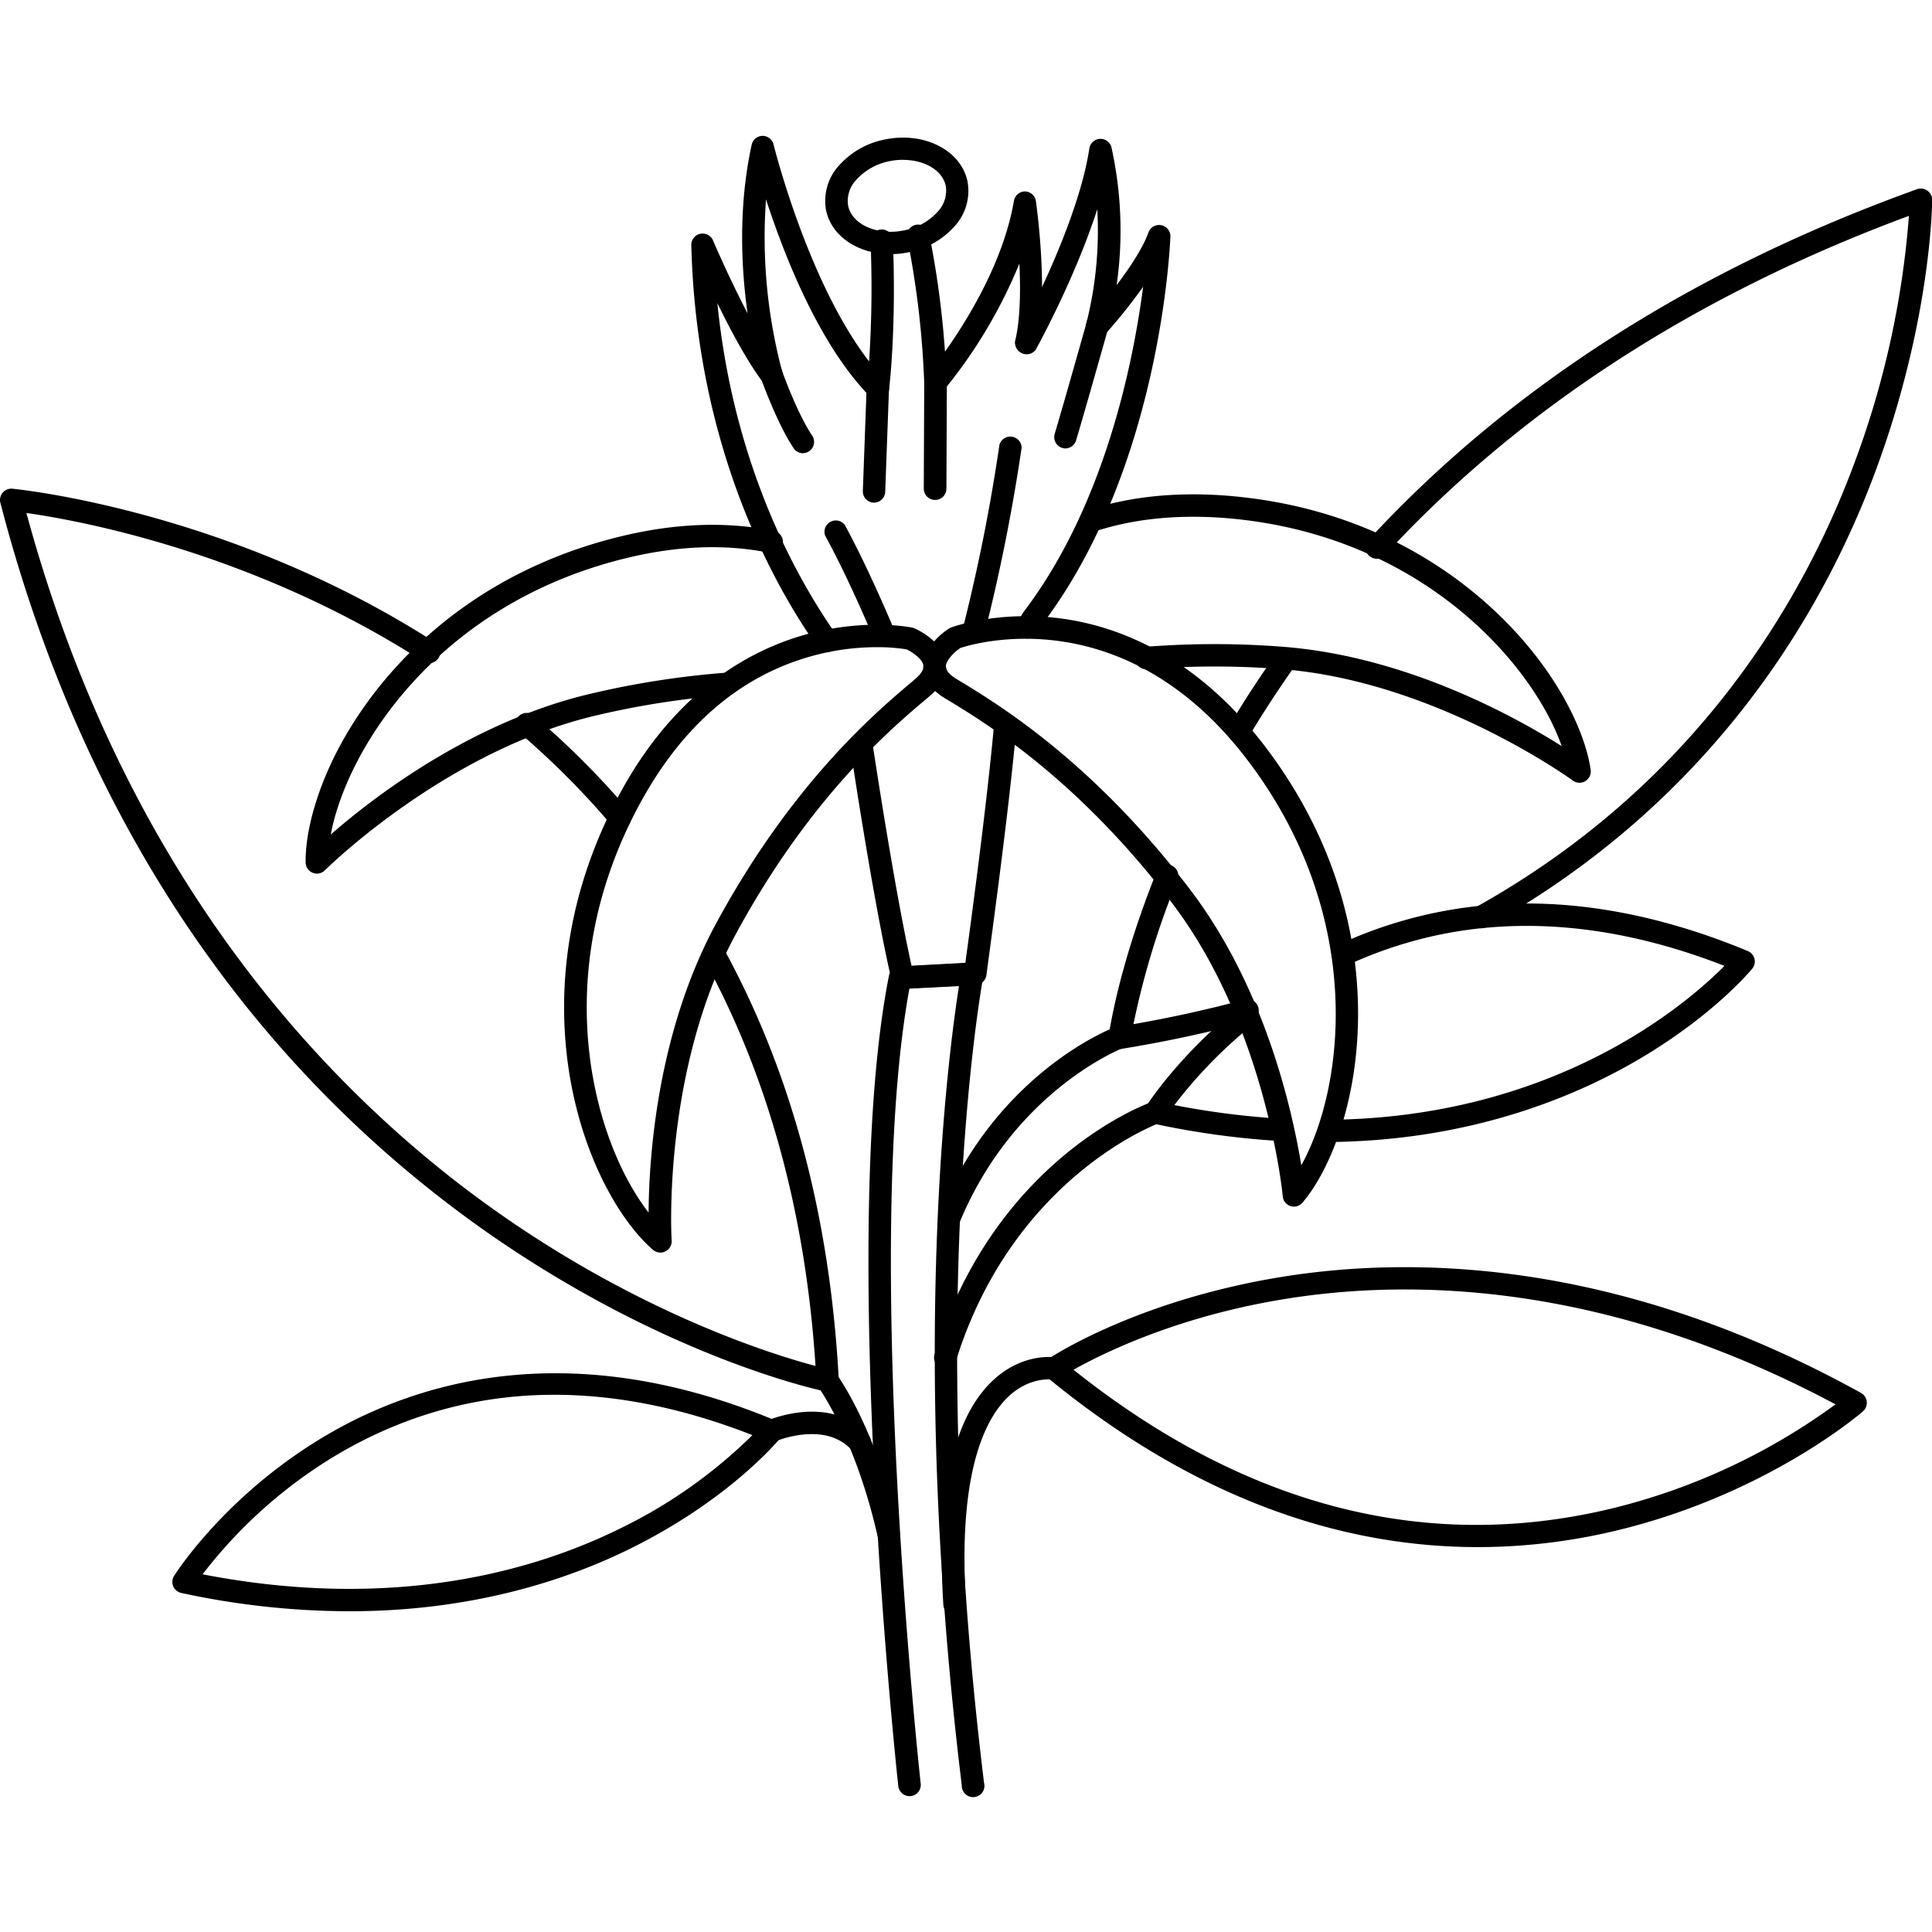 <svg id="Слой_1" height="512" viewBox="0 0 512 512" width="512" xmlns="http://www.w3.org/2000/svg" data-name="Слой 1"><path d="m231.63 133.21h-.11a3 3 0 0 1 -2.86-3.07l1-27.25a3 3 0 1 1 5.93.22l-1 27.25a3 3 0 0 1 -2.96 2.85z"/><path d="m247.81 132.49a3 3 0 0 1 -3-3l.12-28.07a3 3 0 0 1 3-3 3 3 0 0 1 3 3l-.12 28.07a3 3 0 0 1 -3 3z"/><path d="m258.17 169.76a3 3 0 0 1 -2.87-3.76 485.59 485.59 0 0 0 9.57-48.17 3 3 0 0 1 5.87.83 491.83 491.83 0 0 1 -9.74 48.88 3 3 0 0 1 -2.83 2.22z"/><path d="m282.34 118.84a3 3 0 0 1 -2.84-3.84c2.76-9.28 8.34-29.1 8.39-29.3a3 3 0 1 1 5.71 1.61c-.06.2-5.65 20.07-8.42 29.39a3 3 0 0 1 -2.84 2.14z"/><path d="m212.8 120.12a3 3 0 0 1 -2.46-1.31c-4.36-6.48-8.44-17.9-8.62-18.38a3 3 0 1 1 5.59-2c0 .11 4 11.2 7.95 17.05a3 3 0 0 1 -2.46 4.62z"/><path d="m234.41 171.35a3 3 0 0 1 -2.74-1.84c-.06-.15-6.38-15.47-13-27.57a3 3 0 0 1 5.21-2.83c6.73 12.38 13.17 28 13.23 28.15a3 3 0 0 1 -2.74 4.09z"/><path d="m251.71 325.42a3 3 0 0 1 -2.73-4.11c15.59-37.23 45.45-48.73 46.72-49.2a3 3 0 0 1 2.08 5.55c-.31.12-28.77 11.19-43.32 45.93a3 3 0 0 1 -2.75 1.83z"/><path d="m253 428.13a3 3 0 0 1 -3-2.78c-1.88-29.87 2.65-50 13.46-59.82 7.79-7.07 15.92-5.86 16.26-5.81a3 3 0 0 1 -.92 5.86c-.3 0-5.9-.73-11.51 4.47-6.29 5.95-13.48 20.27-11.29 54.95a3 3 0 0 1 -2.77 3.15z"/><path d="m250.49 362.76a3 3 0 0 1 -2.83-3.85c16.09-51.72 55.89-66.28 57.57-66.87a3 3 0 0 1 2 5.59c-.39.14-38.71 14.28-53.89 63a3 3 0 0 1 -2.85 2.13z"/><path d="m235.59 410a3 3 0 0 1 -2.89-2.32c-5.85-26.25-15.73-39.95-15.82-40.08a3 3 0 1 1 4.78-3.5c.44.59 10.71 14.84 16.83 42.3a3 3 0 0 1 -2.9 3.61z"/><path d="m227.87 385.25a3 3 0 0 1 -2.19-1c-7.09-7.77-19.88-2.39-20-2.33a3 3 0 1 1 -2.35-5.45c.68-.29 16.83-7.08 26.74 3.78a3 3 0 0 1 -2.19 5z"/><path d="m241 476a3 3 0 0 1 -2.94-2.64c-.16-1.46-15.94-146.8-2.48-214.78a3 3 0 0 1 2.75-2.39l19.19-1a3 3 0 0 1 3.07 3.52c-.16.83-15.66 84.46.19 213.75a3 3 0 1 1 -5.89.72c-14.09-114.94-3.54-194.2-.75-211.86l-13.14.68c-12.5 68 2.83 209.29 3 210.72a3 3 0 0 1 -2.62 3.27z"/><path d="m164.32 219.68a3 3 0 0 1 -2.26-1 217.67 217.67 0 0 0 -24.06-24.2 3 3 0 1 1 3.86-4.5 223.6 223.6 0 0 1 24.74 24.81 3 3 0 0 1 -2.26 4.89z"/><path d="m219.27 368.79a3 3 0 0 1 -.6-.06c-1.7-.35-42.28-9-89.85-42.34a309.31 309.31 0 0 1 -72.62-71.55c-25.33-34.84-44.2-75.76-56.11-121.63a3 3 0 0 1 3.13-3.7c.56.05 56.89 5.42 111.71 40.51a3 3 0 1 1 -3.2 5c-44.97-28.79-90.85-37.11-104.73-39.07 27 99.55 82.84 155.82 125.28 185.59 38.34 26.9 72.68 37.5 83.84 40.45-2.65-40.63-12.6-76.89-29.6-107.84a3 3 0 0 1 5.2-2.86c18 32.75 28.27 71.23 30.56 114.37a3 3 0 0 1 -3 3.12z"/><path d="m328.29 196.84a3 3 0 0 1 -2.54-4.48c3.94-6.62 8.25-13.21 12.8-19.61a3 3 0 0 1 4.83 3.44c-4.46 6.27-8.68 12.73-12.54 19.21a3 3 0 0 1 -2.55 1.44z"/><path d="m296.75 278a3 3 0 0 1 -2.94-3.35c.09-.71 2.38-17.78 12.55-43.22a3 3 0 1 1 5.51 2.2 214.1 214.1 0 0 0 -11.49 37.78c9.94-1.74 19.68-3.88 29-6.38a3 3 0 1 1 1.53 5.73 344.12 344.12 0 0 1 -33.7 7.2 2.93 2.93 0 0 1 -.46.04z"/><path d="m392.48 246a3 3 0 0 1 -1.3-5.63c58.88-32.86 87-82 100.17-117.43a238.44 238.44 0 0 0 14.53-65.73c-56.17 20.79-102.74 50.91-138.49 89.48a3 3 0 1 1 -4.35-4c37.27-40.23 86.05-71.36 145-92.55a3 3 0 0 1 4 2.81c0 1.3-.34 32.37-15 71.87-13.54 36.47-42.42 87-103.07 120.83a3 3 0 0 1 -1.49.35z"/><path d="m391.66 410a154.12 154.12 0 0 1 -31.5-3.26c-28.43-5.92-56.26-20-82.72-41.78a3 3 0 0 1 .23-4.75c.93-.62 23.11-15.31 60.93-21.64 34.8-5.83 89.87-5.25 154.62 30.59a3 3 0 0 1 .51 4.83c-1 .89-25.52 21.86-64.59 31.43a157.35 157.35 0 0 1 -37.48 4.58zm-107.17-47c45.61 36.33 93.7 48.67 143 36.68a167.79 167.79 0 0 0 58.94-27.51c-61.43-32.81-113.43-33.31-146.53-27.82-28.25 4.65-47.82 14.39-55.41 18.65z"/><path d="m352 302.69a3 3 0 0 1 0-5.93c60.39-.52 95.29-31 105-40.79-22.33-8.72-43.91-12.08-64.22-10h-.08a111.53 111.53 0 0 0 -35.59 9.81 3 3 0 0 1 -2.5-5.38 117.44 117.44 0 0 1 37.55-10.34h.08c22.47-2.3 46.36 1.75 71 12a3 3 0 0 1 1.15 4.61c-.38.47-9.58 11.59-28.08 22.86-17 10.36-45.41 22.79-84.25 23.12z"/><path d="m340 302.42h-.16a220.93 220.93 0 0 1 -34.27-4.67 3 3 0 0 1 -1.89-4.48c.34-.54 8.6-13.5 25-26.68a3 3 0 0 1 3.71 4.63 124.63 124.63 0 0 0 -21.18 21.64 212.34 212.34 0 0 0 28.92 3.64 3 3 0 0 1 -.16 5.93z"/><path d="m92.57 427a211.94 211.94 0 0 1 -44.57-4.86 3 3 0 0 1 -1.89-4.48c.55-.87 13.79-21.58 40.14-37.16 24.34-14.39 64.81-26.77 119.39-4a3 3 0 0 1 1.15 4.61c-.54.66-13.48 16.28-39.63 29.23-16.97 8.4-41.99 16.66-74.59 16.66zm-38.91-9.8c50.86 9.88 88.1-1 110.59-12.09a131.69 131.69 0 0 0 35.15-24.79c-40.37-15.79-77.33-14.08-109.93 5.1a126.68 126.68 0 0 0 -35.81 31.83z"/><path d="m418.61 207.45a3 3 0 0 1 -1.75-.57c-.36-.26-36.54-26.5-77.58-29.58a227.37 227.37 0 0 0 -34.85 0 3 3 0 1 1 -.41-5.92 233.32 233.32 0 0 1 35.7 0c32.7 2.45 61.64 18.45 74.15 26.35-7.72-21.93-37.53-56.28-89.09-60.44-12.78-1-24.53.19-34.92 3.64a3 3 0 0 1 -1.87-5.63c11.15-3.71 23.7-5 37.27-3.93 34 2.74 56.72 17.58 69.81 29.55 17.36 15.86 25.11 33.16 26.48 43.15a3 3 0 0 1 -2.94 3.37z"/><path d="m84 231.52a3 3 0 0 1 -3-2.91c-.18-10.08 4.84-28.37 19.56-46.7 11.11-13.83 31.31-32 64.48-39.89 14.08-3.36 27.39-3.84 39.58-1.42a3 3 0 1 1 -1.16 5.82c-11.34-2.26-23.8-1.79-37 1.37-50.32 12-74.52 50.51-78.8 73.36 11.14-9.72 37.29-30 69.24-37.39a232.37 232.37 0 0 1 35.81-5.51 3 3 0 0 1 .43 5.92 226.48 226.48 0 0 0 -34.9 5.37c-40.1 9.32-71.82 40.79-72.14 41.1a3 3 0 0 1 -2.1.88z"/><path d="m248 181.38a3 3 0 0 1 -3-3 3 3 0 1 1 3 3z"/><path d="m247.71 180a3 3 0 1 1 3-3 3 3 0 0 1 -3.02 3z"/><path d="m239.15 262a3 3 0 0 1 -2.88-2.29c-4.76-20.23-11-61.83-11-62.24a2.89 2.89 0 0 1 0-.44 3 3 0 0 1 5.91-.35c.31 2.09 5.88 39 10.39 59.25l14.26-.78c1.26-9.12 5.71-42 7.59-63a3 3 0 1 1 6-.12c-2.16 24.56-8 65.93-8 66.35a3 3 0 0 1 -2.92 2.62l-19.19 1z"/><path d="m272.26 169.22a3 3 0 0 1 -2.55-4.47l1.3-2.21a3.24 3.24 0 0 1 .2-.3c21.55-28.24 29.13-66.24 31.73-86.24a147.15 147.15 0 0 1 -10 12.52 3 3 0 0 1 -5.07-2.74 100.33 100.33 0 0 0 2.92-30.32c-5.92 18.34-15.79 36.3-16.34 37.26a3 3 0 0 1 -5.19-2.87c.16-.29 16.3-29.58 19.45-50.64a3 3 0 0 1 5.8-.32 101.92 101.92 0 0 1 1.41 36.66c3.39-4.48 7-9.84 8.49-14.1a3 3 0 0 1 5.76 1.1c-.09 2.51-2.63 61.79-34.14 103.15l-1.21 2.06a3 3 0 0 1 -2.56 1.46z"/><path d="m219.14 172.83a3 3 0 0 1 -2.43-1.26c-12-17-32.21-53.51-33.51-106.77a3 3 0 0 1 5.69-1.23c.06.15 4.17 9.77 9.22 19.47-1.65-11.74-2.54-28.04 1.09-44.68a3 3 0 0 1 2.87-2.36 3 3 0 0 1 2.93 2.29c.1.39 9.07 36.49 25.32 57.49a297 297 0 0 0 .4-31.41 3 3 0 1 1 5.93-.22c.89 23.76-1 38.61-1.06 39.23a3 3 0 0 1 -5.06 1.69c-13.53-13.8-22.71-37.46-27.53-52.23a138.47 138.47 0 0 0 4.32 45.74 3 3 0 0 1 -5.21 2.63c-4.1-5.47-8.52-13.72-12-20.87 4.31 43.2 21.11 73.07 31.47 87.81a3 3 0 0 1 -2.42 4.67z"/><path d="m247.93 104.42a3 3 0 0 1 -3-2.86 239.56 239.56 0 0 0 -4.42-38 3 3 0 1 1 5.81-1.18 244.27 244.27 0 0 1 4.11 30.81c5.91-8.32 15.51-23.81 18.28-40a3 3 0 0 1 2.92-2.46 3 3 0 0 1 2.89 2.55c.15 1 3.53 25.21.12 38.66a2.9 2.9 0 0 1 -.17.49 3 3 0 0 1 -5.47-1.99c1.4-5.62 1.48-13.57 1.15-20.6a130.88 130.88 0 0 1 -20 33.53 3 3 0 0 1 -2.22 1.05z"/><path d="m342.94 319.77a3 3 0 0 1 -3-2.69c0-.45-4.38-44.92-29.28-77.69-25.14-33.08-49.51-47.85-59.92-54.15l-.32-.19c-3.78-2.29-5.71-5.09-5.74-8.33 0-5.67 6.09-9.7 6.79-10.14a3 3 0 0 1 .54-.27c.48-.18 12-4.41 28.07-2.54 14.8 1.72 36.47 9.13 55.66 34.69 20.47 27.27 24.43 54.13 24.15 71.87-.38 23.51-8.18 40.78-14.76 48.43a3 3 0 0 1 -2.19 1.01zm-88.51-148c-1.62 1.11-3.79 3.3-3.77 4.91 0 1.29 1.58 2.51 2.89 3.3l.32.19c10.7 6.48 35.74 21.65 61.57 55.64 19.84 26.11 27 58.38 29.42 73 11.3-20.32 17.26-65.4-13.8-106.77-32.73-43.62-72.86-31.55-76.63-30.29z"/><path d="m175 331.94a3 3 0 0 1 -1.93-.71c-7.67-6.55-18-22.43-22-45.6-3-17.48-3.19-44.63 12.87-74.71 15.05-28.2 35.33-38.84 49.7-42.8 15.64-4.31 27.63-1.89 28.13-1.79a3 3 0 0 1 .57.18c.76.33 7.44 3.38 8.26 9 .47 3.2-1 6.27-4.4 9.11l-.28.24c-9.32 7.82-31.14 26.14-50.92 62.68-19.59 36.2-17.07 80.81-17 81.26a3 3 0 0 1 -3 3.15zm57.35-160.43a64.83 64.83 0 0 0 -17.41 2.41c-19.14 5.37-34.53 18.76-45.76 39.8-24.36 45.63-11.57 89.27 2.7 107.62.11-14.79 2.29-47.78 17.9-76.62 20.32-37.53 42.75-56.36 52.33-64.4l.28-.24c1.17-1 2.53-2.42 2.34-3.71-.23-1.6-2.7-3.42-4.47-4.28a48.83 48.83 0 0 0 -7.92-.58z"/><path d="m236 67.35c-8.45 0-15.67-4.67-17.09-11.66a13.89 13.89 0 0 1 3.59-12 21.86 21.86 0 0 1 12.13-6.75c10.34-2.09 20.11 2.93 21.78 11.19a13.89 13.89 0 0 1 -3.59 12 21.86 21.86 0 0 1 -12.13 6.75 23.7 23.7 0 0 1 -4.69.47zm3.31-25a17.67 17.67 0 0 0 -3.5.35 15.92 15.92 0 0 0 -8.81 4.88 8.11 8.11 0 0 0 -2.24 6.93c1 5 7.78 8 14.79 6.55a15.92 15.92 0 0 0 8.85-4.85 8.11 8.11 0 0 0 2.24-6.93c-.85-4.14-5.64-6.91-11.31-6.91z"/></svg>